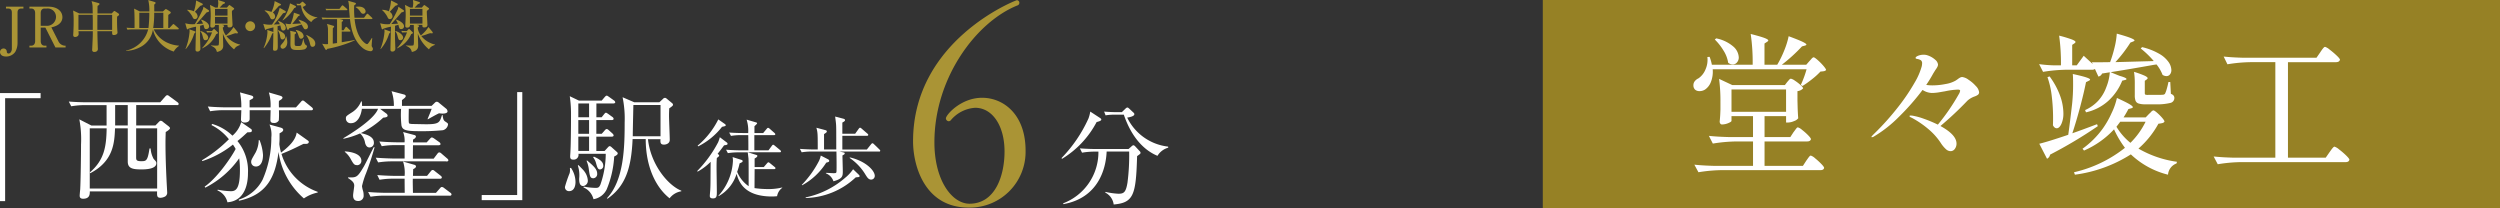 <svg xmlns="http://www.w3.org/2000/svg" width="444" height="37" viewBox="0 0 444 37">
  <rect x="0" y="0" width="444" height="37" fill="#333333" stroke="none"/>
  <g id="apeal-pc" transform="translate(29.485 -20)">
    <g id="グループ_8" data-name="グループ 8" transform="translate(10 3)">
      <g id="グループ_3" data-name="グループ 3" transform="translate(-39.485 7.227)">
        <g id="グループ_5" data-name="グループ 5" transform="translate(-0.57 7.963)">
          <path id="パス_31" data-name="パス 31" d="M4.729,4.026H4.384c-.5,0-.7.251-.7.721V10.13a3.227,3.227,0,0,1-.4,1.587,1.94,1.94,0,0,1-1.625.834c-.872,0-1.085-.477-1.085-.8a.633.633,0,0,1,.652-.627.567.567,0,0,1,.552.6.3.3,0,0,0,.314.295c.345,0,.583-.445.583-.822V4.748c0-.514-.232-.721-.7-.721H1.63V3.7h3.1Z" transform="translate(0 -0.704)" fill="#aa9435"/>
          <path id="パス_32" data-name="パス 32" d="M12.325,3.7c1.411,0,2.434.734,2.434,1.882,0,.753-.533,1.5-1.963,1.788L14.025,9.8a1.365,1.365,0,0,0,1.085.822h.213v.32H13.517L11.735,7.42h-.828V9.81c0,.527.276.815.677.815h.339v.32H8.9v-.32h.339c.4,0,.677-.295.677-.815V4.829c0-.527-.289-.8-.677-.8H8.9V3.7h3.438ZM10.9,7.1h1.035a1.6,1.6,0,0,0,1.687-1.549A1.483,1.483,0,0,0,12,4.026h-.42c-.408,0-.677.295-.677.8V7.1Z" transform="translate(-3.105 -0.704)" fill="#aa9435"/>
          <path id="パス_33" data-name="パス 33" d="M29.08,4.894c-.013.6-.013,1.468.031,2.283,0,.082.044.445.044.514,0,.427-.539.464-.646.464-.326,0-.32-.169-.307-.684H25.586c0,.96.038,1.963.069,2.917.013.188.013.207.013.226,0,.546-.583.546-.615.546a.352.352,0,0,1-.4-.389c0-.05.013-.188.013-.238.044-.972.1-2,.1-2.547V7.472H22.217c.019.176.038.427.038.483,0,.533-.6.546-.621.546-.345,0-.345-.238-.345-.4,0-.088.031-.5.031-.577.044-.841.044-1.386.044-1.756a13.987,13.987,0,0,0-.094-1.963l1.085.514h2.4c-.013-.2-.019-1.079-.031-1.261a3.252,3.252,0,0,0-.182-.922l1.236.339c.094.031.182.069.182.157,0,.151-.263.295-.345.339-.013.22-.019,1.148-.019,1.349h2.534l.339-.364a.243.243,0,0,1,.144-.069c.031,0,.05,0,.151.069l.521.345c.144.1.151.157.151.207,0,.088-.038.169-.358.376Zm-4.316.652c0-.088-.013-.627-.013-.979H22.217V7.234h2.547ZM28.2,4.568h-2.61c-.013.665-.013.872-.013,2.666H28.2V4.568Z" transform="translate(-7.715 -0.123)" fill="#aa9435"/>
          <path id="パス_34" data-name="パス 34" d="M44.731,10.976A5.665,5.665,0,0,1,42.41,9.558a5.183,5.183,0,0,1-1.38-2.509,4.2,4.2,0,0,1-2.39,3.205,5.722,5.722,0,0,1-2.39.6v-.056a5.171,5.171,0,0,0,3.933-3.758H37.6a6.828,6.828,0,0,0-1.1.056l-.163-.358c.47.038.941.056,1.424.056.013-.765.013-2.854-.082-3.45L38.7,3.85H40.39A7.914,7.914,0,0,0,40.2,1.83l1.154.345a.189.189,0,0,1,.151.169c0,.031,0,.069-.1.151a1.178,1.178,0,0,0-.151.157c.013.427.013.841.013,1.2h1.531l.307-.276c.069-.063.144-.151.213-.151a.724.724,0,0,1,.245.107l.489.32c.069.05.144.107.144.188a.249.249,0,0,1-.082.169c-.044.031-.094.069-.358.257,0,.188-.013,2.032-.013,2.327h.207l.552-.577c.069-.082.125-.132.151-.132a.406.406,0,0,1,.194.107l.665.577c.063.05.1.088.1.151,0,.088-.082.107-.151.107H41.174a4.881,4.881,0,0,0,2.258,2.3,5.971,5.971,0,0,0,2.227.6v.05a2.925,2.925,0,0,0-.928.991ZM38.609,4.082v2.71h1.625a23.481,23.481,0,0,0,.151-2.71H38.6Zm4.266,0H41.25a16.319,16.319,0,0,1-.176,2.71h1.8V4.082Z" transform="translate(-13.298 -0.007)" fill="#aa9435"/>
          <path id="パス_35" data-name="パス 35" d="M56.717,6.979c-.207,0-.276-.107-.339-.295a4.883,4.883,0,0,1-.125-.477c-.194.069-.427.132-.6.176,0,.307-.013,1.669-.013,1.932,0,.188.063,1.995.063,2.07a.5.5,0,0,1-.539.583.313.313,0,0,1-.326-.358c0-.646.082-3.482.094-4.059a8.254,8.254,0,0,0-1.368.364c-.031.038-.094.107-.151.107-.094,0-.125-.107-.144-.176l-.257-.91a4.422,4.422,0,0,0,1.706.157,22.959,22.959,0,0,0,1.443-2.679,3.349,3.349,0,0,0,.082-.408l.928.615a.166.166,0,0,1,.069.138c0,.151-.144.176-.439.257-.841.972-.928,1.079-1.819,2.064.408-.013.809-.031,1.2-.082-.05-.107-.307-.558-.358-.652l.044-.05c.539.157,1.38.627,1.38,1.173a.478.478,0,0,1-.521.5Zm-2.114.8a7.5,7.5,0,0,1-1.493,2.748l-.05-.031a10.27,10.27,0,0,0,.728-3.136c0-.063-.031-.289-.031-.339l.96.345c.05.013.125.05.125.119s-.094.157-.232.289Zm1.123-4.956c-.176.157-.872.935-1.01,1.092a1.008,1.008,0,0,1,.489.79.481.481,0,0,1-.458.5c-.289,0-.37-.207-.47-.445A4.247,4.247,0,0,0,53.355,3.6v-.05a3.06,3.06,0,0,1,1.2.27,7.679,7.679,0,0,0,.389-1.926l1.085.546c.069.038.1.069.1.119,0,.157-.125.188-.4.27Zm.9,6.129c-.339,0-.376-.169-.552-.834a1.774,1.774,0,0,0-.389-.765l.031-.038c.42.069,1.368.615,1.368,1.148a.449.449,0,0,1-.458.483Zm1.882-1.079A4.88,4.88,0,0,1,56.021,10.4l-.031-.038a8.2,8.2,0,0,0,1.782-2.8h-.389a3.288,3.288,0,0,0-.458.031L56.749,7.3c.376.019.746.031.815.031h.176L58,7.042a.183.183,0,0,1,.132-.069.2.2,0,0,1,.132.063l.483.477c.044.05.094.1.094.138,0,.088-.276.207-.339.238Zm3.168,2.7a6.426,6.426,0,0,1-1.982-2.817c.013.251.063,2.07.063,2.139,0,.27,0,.922-1.117,1.142-.182-.652-.376-.765-1.06-1.123V9.877c.125,0,.7.038.809.038.132,0,.47,0,.552-.088A3.011,3.011,0,0,0,59,9.036c0-.464,0-2.472-.031-2.8h-.652a.449.449,0,0,1-.489.477c-.263,0-.358-.088-.358-.307,0-.257.069-1.48.069-1.756a12.047,12.047,0,0,0-.132-1.976l.941.483h.439a4.85,4.85,0,0,0,.094-.784c0-.1-.038-.483-.05-.565l1.117.358a.143.143,0,0,1,.113.138c0,.107-.031.132-.339.226-.194.207-.571.6-.59.627h1.286l.263-.307c.05-.056.113-.138.176-.138s.1.038.163.082l.615.445a.136.136,0,0,1,.063.119c0,.056-.031.088-.082.138s-.226.176-.295.238a1.316,1.316,0,0,0-.019.226c0,.2.113,2.252.113,2.258,0,.307-.213.464-.565.464-.257,0-.376-.088-.326-.458h-1.01l.163.05c.163.05.238.056.238.157,0,.132-.163.238-.238.276A2.7,2.7,0,0,0,60.243,8.1a5.913,5.913,0,0,0,1.349-1.487l.734.891a.5.5,0,0,1,.031.119.116.116,0,0,1-.132.119c-.082,0-.207-.019-.32-.031a5.463,5.463,0,0,0-.665.22,5.9,5.9,0,0,1-.928.27,4.3,4.3,0,0,0,2.44,1.524l.013.05c-.652.289-.746.326-1.073.784ZM60.519,3.4H58.3V4.583h2.221Zm0,1.418H58.3V6h2.221Z" transform="translate(-19.544 0)" fill="#aa9435"/>
          <path id="パス_36" data-name="パス 36" d="M70.837,9.584a.872.872,0,1,1,.9-.872A.88.88,0,0,1,70.837,9.584Z" transform="translate(-25.854 -2.247)" fill="#aa9435"/>
          <path id="パス_37" data-name="パス 37" d="M79.021,3.87a.163.163,0,0,1,.082.138c0,.157-.05.169-.483.276-.452.6-.953,1.23-1.656,2,.063-.013.734-.031,1.085-.05a2.267,2.267,0,0,0-.326-.546l.05-.082c.571.27,1.317.6,1.317,1.267a.436.436,0,0,1-.427.477c-.257,0-.345-.169-.42-.458-.019-.069-.094-.389-.113-.458l-.489.138c.013.565.038,3.124.038,3.513,0,.483,0,.853-.533.853-.295,0-.307-.169-.307-.339.038-1.763.05-1.913.05-2.867a.818.818,0,0,1-.213.176,8.667,8.667,0,0,1-1.443,2.559l-.069-.038a7.891,7.891,0,0,0,.677-2.685,4.114,4.114,0,0,0-.031-.5l.953.32a.262.262,0,0,1,.132.082l.013-.866c-.376.107-.9.238-1.217.32-.038.038-.125.132-.182.132s-.094-.069-.113-.138L75.1,6.16a4.167,4.167,0,0,0,1.556.132,8.5,8.5,0,0,0,1.361-2.973l1.01.558Zm-3.632-.1a5.222,5.222,0,0,1,1.173.276,5.98,5.98,0,0,0,.565-1.926l1.022.5c.063.031.094.056.094.119,0,.1-.1.157-.358.226-.238.27-.295.345-1.085,1.2a.8.8,0,0,1,.4.684.473.473,0,0,1-.47.514c-.263,0-.345-.176-.47-.458a2.546,2.546,0,0,0-.91-1.06l.038-.082Zm2.39,3.519c.878.464,1.2.646,1.2,1.129a.474.474,0,0,1-.452.514c-.339,0-.376-.257-.458-.734a1.932,1.932,0,0,0-.376-.853l.082-.056ZM79.19,8.4a3.763,3.763,0,0,1,.176,1.01c0,.884-.571,1.173-.809,1.173a.4.4,0,0,1-.389-.408c0-.157.013-.169.326-.546a2.639,2.639,0,0,0,.634-1.242Zm1.637-5.414a.149.149,0,0,1,.082.138c0,.107-.031.132-.32.257a6.954,6.954,0,0,1-2.014,2.17l-.05-.05a7.761,7.761,0,0,0,1.33-2.986l.972.464Zm.565,2.421c.778.257,1.644.533,1.644,1.292a.414.414,0,0,1-.42.427c-.245,0-.276-.056-.7-.853-.9.32-1.531.508-2.221.684-.019.069-.069.257-.213.257a.181.181,0,0,1-.151-.132l-.295-1a2.176,2.176,0,0,0,.928.107,8.016,8.016,0,0,0,.583-2.014l.96.326a.113.113,0,0,1,.082.107c0,.082-.132.138-.276.2-.427.6-.489.665-1.06,1.368.094,0,1.349-.069,1.575-.082-.063-.107-.408-.546-.47-.646l.031-.05Zm-.6,2.183a.162.162,0,0,1,.132.151c0,.151-.113.22-.245.295V9.673c0,.427.113.427.684.427.314,0,.47-.05.565-.307a3.744,3.744,0,0,0,.245-.953h.063c.031.188.176.922.439,1.092.176.107.194.119.194.2a.672.672,0,0,1-.483.565,5.4,5.4,0,0,1-1.361.107c-1,0-1.1-.364-1.1-1.129,0-.2.019-1.11.019-1.3a5.78,5.78,0,0,0-.063-.979l.91.2Zm.125-.339a2.169,2.169,0,0,1,1,.427,1.067,1.067,0,0,1,.358.665.486.486,0,0,1-.452.458c-.263,0-.314-.119-.521-.734a2.086,2.086,0,0,0-.427-.753l.038-.056Zm.7-4.385c-.038,0-.245,0-.47.019l-.163-.295c.213.019.245.019.6.031l.358-.32s.082-.082.125-.082a.373.373,0,0,1,.163.1l.358.326a.19.19,0,0,1,.082.132c0,.138-.37.295-.565.389a3.383,3.383,0,0,0,2.6,1.844v.063a1.786,1.786,0,0,0-1.073.772,4.051,4.051,0,0,1-1.819-2.973h-.194ZM82.784,8.13c.809.414,1.556.79,1.556,1.549,0,.414-.245.558-.47.558-.345,0-.389-.207-.521-.772A3.673,3.673,0,0,0,82.734,8.2l.05-.063Z" transform="translate(-27.777 -0.116)" fill="#aa9435"/>
          <path id="パス_38" data-name="パス 38" d="M95.531,7.268l.295-.477c.031-.05.082-.138.151-.138a.337.337,0,0,1,.182.107l.489.483s.1.088.1.151c0,.088-.082.107-.163.107H95.192V9.394c.358-.056,1.963-.326,2.29-.408l.013.082a22.013,22.013,0,0,1-4.874,1.506c-.094.157-.1.176-.182.176-.05,0-.113-.013-.182-.138l-.539-.96a2.9,2.9,0,0,0,1.041.069c0-1.775,0-1.807-.013-2.359a3.021,3.021,0,0,0-.182-1.23l1.085.32c.151.038.194.088.194.157,0,.107-.151.22-.226.27-.013.138-.013,1.336-.013,2.766.125-.019.646-.088.759-.107V5.286H92.89a5.286,5.286,0,0,0-1.1.069l-.176-.364c.489.038.972.056,1.462.056h3.557c-.019-.176-.113-1.148-.151-1.825a4.569,4.569,0,0,0-.144-1.192l1.2.345c.113.031.176.107.176.169,0,.088-.031.107-.307.307-.013.2-.019.414-.019.721,0,.684.044,1.192.069,1.468h1.7l.427-.583c.031-.038.094-.132.151-.132a.338.338,0,0,1,.194.107l.615.583c.063.056.1.1.1.151,0,.088-.082.107-.151.107H97.475c.276,2.66,1.2,3.751,1.725,4.178a1.126,1.126,0,0,0,.47.276c.132,0,.182-.082.326-.276.163-.226.408-.6.552-.822l.063.013c-.031.345-.1,1.148-.1,1.3a.535.535,0,0,0,.151.4.537.537,0,0,1,.063.257.391.391,0,0,1-.42.389,2.58,2.58,0,0,1-1.462-.634C97.105,8.88,96.81,6.521,96.653,5.279H94.822l.37.088c.213.05.238.1.238.169,0,.107-.1.169-.238.251v1.48h.326Zm-.746-3.8.389-.508c.094-.119.125-.119.151-.119a.406.406,0,0,1,.194.107l.571.5c.069.056.1.088.1.157,0,.088-.082.1-.151.1h-3.1a3.482,3.482,0,0,0-.47.031l-.163-.295c.42.031.784.031.815.031h1.656Zm2.86-.358a2.982,2.982,0,0,1,.508-.05c1.267,0,1.28.822,1.28.866a.413.413,0,0,1-.427.408c-.257,0-.339-.119-.539-.408a2.373,2.373,0,0,0-.815-.765v-.05Z" transform="translate(-33.931 -0.082)" fill="#aa9435"/>
          <path id="パス_39" data-name="パス 39" d="M111.907,6.979c-.207,0-.276-.107-.339-.295a4.878,4.878,0,0,1-.125-.477c-.194.069-.427.132-.6.176,0,.307-.013,1.669-.013,1.932,0,.188.063,1.995.063,2.07a.5.5,0,0,1-.539.583.313.313,0,0,1-.326-.358c0-.646.082-3.482.094-4.059a8.254,8.254,0,0,0-1.368.364c-.031.038-.094.107-.151.107-.094,0-.125-.107-.144-.176l-.257-.91a4.422,4.422,0,0,0,1.706.157,22.96,22.96,0,0,0,1.443-2.679,3.351,3.351,0,0,0,.082-.408l.928.615a.166.166,0,0,1,.069.138c0,.151-.144.176-.439.257-.841.972-.928,1.079-1.819,2.064.408-.013.809-.031,1.2-.082-.05-.107-.307-.558-.358-.652l.044-.05c.539.157,1.38.627,1.38,1.173a.478.478,0,0,1-.521.5Zm-2.114.8a7.5,7.5,0,0,1-1.493,2.748l-.05-.031a10.27,10.27,0,0,0,.728-3.136c0-.063-.031-.289-.031-.339l.96.345c.05.013.125.05.125.119s-.094.157-.232.289Zm1.123-4.956c-.176.157-.872.935-1.01,1.092a1.008,1.008,0,0,1,.489.79.481.481,0,0,1-.458.5c-.289,0-.37-.207-.47-.445a4.247,4.247,0,0,0-.922-1.161v-.05a3.06,3.06,0,0,1,1.2.27,7.679,7.679,0,0,0,.389-1.926l1.085.546c.069.038.1.069.1.119,0,.157-.125.188-.4.27Zm.9,6.129c-.339,0-.376-.169-.552-.834a1.774,1.774,0,0,0-.389-.765l.031-.038c.42.069,1.368.615,1.368,1.148a.449.449,0,0,1-.458.483ZM113.7,7.876a4.88,4.88,0,0,1-2.484,2.522l-.031-.038a8.2,8.2,0,0,0,1.782-2.8h-.389a3.287,3.287,0,0,0-.458.031l-.176-.295c.376.019.746.031.815.031h.176l.263-.289a.183.183,0,0,1,.132-.069.2.2,0,0,1,.132.063l.483.477c.038.05.094.1.094.138,0,.088-.276.207-.339.238Zm3.168,2.7a6.426,6.426,0,0,1-1.982-2.817c.013.251.063,2.07.063,2.139,0,.27,0,.922-1.117,1.142-.182-.652-.376-.765-1.06-1.123V9.877c.125,0,.7.038.809.038.132,0,.47,0,.552-.088a3.011,3.011,0,0,0,.063-.79c0-.464,0-2.472-.031-2.8h-.652a.449.449,0,0,1-.489.477c-.263,0-.358-.088-.358-.307,0-.257.069-1.48.069-1.756a12.046,12.046,0,0,0-.132-1.976l.941.483h.439a4.849,4.849,0,0,0,.094-.784c0-.1-.044-.483-.05-.565l1.117.358a.143.143,0,0,1,.113.138c0,.107-.031.132-.339.226-.194.207-.571.6-.6.627H115.6l.263-.307c.05-.056.113-.138.176-.138s.1.038.163.082l.615.445a.136.136,0,0,1,.063.119c0,.056-.031.088-.082.138s-.226.176-.295.238a1.317,1.317,0,0,0-.019.226c0,.2.113,2.252.113,2.258,0,.307-.213.464-.565.464-.257,0-.376-.088-.326-.458H114.7l.163.05c.163.05.238.056.238.157,0,.132-.163.238-.238.276a2.7,2.7,0,0,0,.565,1.386,5.912,5.912,0,0,0,1.349-1.487l.734.891a.5.5,0,0,1,.031.119.116.116,0,0,1-.132.119c-.082,0-.207-.019-.32-.031a5.463,5.463,0,0,0-.665.22,5.9,5.9,0,0,1-.928.27,4.3,4.3,0,0,0,2.44,1.524l.013.05c-.652.289-.746.326-1.073.784ZM115.709,3.4h-2.221V4.583h2.221Zm0,1.418h-2.221V6h2.221Z" transform="translate(-40.114 0)" fill="#aa9435"/>
        </g>
        <g id="グループ_6" data-name="グループ 6">
          <path id="パス_40" data-name="パス 40" d="M.91,27.21V45.49H0V26.3H7.21v.91H.91Z" fill="#fff"/>
          <path id="パス_41" data-name="パス 41" d="M31.38,28.43H24.19v3.63H27.6l.61-.63c.13-.13.24-.21.33-.21a.6.6,0,0,1,.41.21l.98.76c.15.13.26.23.26.36,0,.19-.48.51-.76.67-.02.72-.04,1.22-.04,2.02,0,1.81.07,4.55.26,7.89,0,.06.04.76.04.78a.788.788,0,0,1-.33.74,1.867,1.867,0,0,1-.85.25c-.65,0-.63-.38-.61-1.14H15.95c0,.46.02,1.31-1.19,1.31-.59,0-.61-.36-.61-.57,0-.06.06-.86.09-1.03.09-1.5.15-6.31.15-8.01a19.291,19.291,0,0,0-.3-4.49l2.15,1.1h2.69V28.44H15.19a14.573,14.573,0,0,0-2.54.21l-.43-.84c1.11.08,2.22.13,3.32.13H28.45l.87-.99c.15-.17.26-.27.39-.27s.24.08.43.23l1.35.99c.15.11.24.21.24.34,0,.17-.15.21-.35.21ZM27.9,32.56H24.18v5.12c0,.46,0,.72.89.72s1.15-.02,1.48-2.26h.2A4.537,4.537,0,0,0,27.29,38c.39.42.48.51.48.76,0,1.1-2.09,1.1-2.69,1.1-1.5,0-2.39-.17-2.39-1.39v-5.9H20.43c-.11,2.51-.24,5.8-4.41,7.97l-.06-.15c2.52-2.17,2.93-4.49,2.98-7.82h-3V43.26H27.91V32.57Zm-5.21-4.13H20.45v3.63h2.24Z" fill="#fff"/>
          <path id="パス_42" data-name="パス 42" d="M43.95,33.26c-.67.63-1.13,1.05-1.78,1.56a8.359,8.359,0,0,1,1.87,5.71c0,1.54-.35,4.91-3.65,5.17a2.969,2.969,0,0,0-1.78-2.11l.06-.13a13.455,13.455,0,0,0,2.33.27c.85,0,1.61-.34,1.61-3.71a14.469,14.469,0,0,0-.13-2.13,16.462,16.462,0,0,1-6.02,5.21l-.11-.19c2.17-1.48,4.69-5.12,5.5-6.68a7.644,7.644,0,0,0-.48-.78,17.114,17.114,0,0,1-5.43,2.93l-.07-.15a23.615,23.615,0,0,0,4.78-3.73,9.229,9.229,0,0,0-3.09-2.51l.11-.21a8.638,8.638,0,0,1,3.61,2.09,5.02,5.02,0,0,0,1.56-2.4l1.59,1.1c.24.17.3.21.3.38,0,.32-.22.32-.78.32Zm11.3-3.9H49.54a15.751,15.751,0,0,1-.02,1.79.907.907,0,0,1-.89.46c-.37,0-.61-.1-.61-.55,0-.27.04-1.46.04-1.71H44.34v1.54c0,.44-.41.65-.89.65-.43,0-.65-.23-.65-.51s.06-1.46.06-1.69H39.88a15.712,15.712,0,0,0-2.56.19l-.41-.84c1.48.13,3.02.15,3.32.15h2.63a12.135,12.135,0,0,0-.24-2.66l1.93.53c.35.11.43.19.43.36s-.07.21-.65.51v1.27h3.72a7.907,7.907,0,0,0-.3-2.66l1.96.57c.35.11.46.21.46.34,0,.23-.3.4-.63.59a11.115,11.115,0,0,0,0,1.16h3.02l.87-.97c.15-.19.24-.25.35-.25s.22.06.41.23l1.17.95c.15.13.22.23.22.32,0,.21-.2.23-.33.23ZM53.97,45.01a13.328,13.328,0,0,1-4.5-8.25c-.59,4.58-2.17,7.63-7.04,8.67l-.02-.21a7.156,7.156,0,0,0,4.22-3.52,18.606,18.606,0,0,0,1.56-7.53,4.553,4.553,0,0,0-.33-2.28l1.85.51c.26.06.59.17.59.44,0,.25-.28.42-.65.61v1.08c0,.23-.04.65-.04.89a11.169,11.169,0,0,0,.3,1.46c1.39-1.05,2.59-2.21,2.78-3.56l1.93,1.37c.17.13.22.17.22.29,0,.17-.13.34-.46.34H53.9c-2.17,1.08-2.43,1.18-3.91,1.79a10.3,10.3,0,0,0,6.43,6.73v.13a6.754,6.754,0,0,0-2.46,1.05Zm-8.56-5.67a.792.792,0,0,1-.8-.82c0-.32.09-.46.8-1.69a5.066,5.066,0,0,0,.54-2.17h.15a8.5,8.5,0,0,1,.61,2.64c0,.53-.09,2.05-1.3,2.05Z" fill="#fff"/>
          <path id="パス_43" data-name="パス 43" d="M78.65,32.9a37.5,37.5,0,0,1-4.24.17c-2.52,0-2.93-.27-3.11-1.01a16.979,16.979,0,0,1-.07-2.95H67.51l1.09.82a.541.541,0,0,1,.24.36c0,.19-.09.32-.78.38a16.174,16.174,0,0,1-3.98,2.74c1.11.25,2.32.65,2.32,1.69a.784.784,0,0,1-.78.86c-.43,0-.65-.34-.78-.8a2.9,2.9,0,0,0-.87-1.67l.02-.04a14.579,14.579,0,0,1-3,.97v-.11c.96-.57,5.48-3.29,6.15-5.21H64.27c-.22,1.62-.98,2.55-1.91,2.55a.826.826,0,0,1-.93-.82c0-.42.04-.44,1.2-1.18a4.092,4.092,0,0,0,1.5-1.86h.13c.02.27.04.51.04.8h5.65a7.561,7.561,0,0,0-.41-2.62l2.24.59c.09.02.28.13.28.27s-.06.27-.67.72v1.03h5.26l.57-.55a.518.518,0,0,1,.37-.19.619.619,0,0,1,.35.17l1.28,1.05a.654.654,0,0,1,.26.51c0,.25-.46.49-1.5.32-.39.17-1.56.82-2,1.08l-.04-.06c.22-.55.59-1.39.72-1.81H72.6c0,.21-.02,1.24-.02,1.48,0,.8,0,1.05.13,1.14a2.461,2.461,0,0,0,.67.08c.33,0,1.93.04,2.3.04,2.33,0,2.41-.32,2.82-1.64h.09c.13.7.15.95.52,1.18.41.27.46.32.46.51a1.22,1.22,0,0,1-.91,1.01ZM63.4,39.1c-.48,0-.61-.21-1.04-.95a4.258,4.258,0,0,0-1.13-1.41l.02-.08c.8.04,2.93.32,2.93,1.67a.754.754,0,0,1-.78.78Zm1.56,1.56a14.718,14.718,0,0,0-.67,2.17,4.967,4.967,0,0,0,.2.89,2.584,2.584,0,0,1,.09.72.924.924,0,0,1-.98,1.03c-.87,0-.89-.72-.89-1.01,0-.27.2-1.46.2-1.71,0-.51-.28-.82-1.09-1.35v-.13c1.5.06,1.65.02,2.82-1.96.3-.53,1.48-2.93,1.74-3.4h.15a49.837,49.837,0,0,1-1.56,4.74Zm14.88,3.86H68.37a15.808,15.808,0,0,0-2.56.19l-.43-.84c1.46.13,2.96.15,3.35.15h3.15c-.02-1.81-.02-2.02-.02-2.51H69.97a13.73,13.73,0,0,0-2.56.19L67,40.86c1.48.13,3.02.15,3.32.15h1.54a6.4,6.4,0,0,0-.28-2.55l2.04.59a.321.321,0,0,1,.26.3c0,.15-.22.34-.5.46-.02.46-.02.72-.04,1.2h2.5l.65-.8c.15-.19.24-.25.35-.25.13,0,.22.06.39.21l1.02.8a.444.444,0,0,1,.22.32c0,.13-.11.23-.33.23H73.32c-.02.42-.02.51.02,2.51h4.08l.72-.82c.11-.13.2-.23.35-.23a.771.771,0,0,1,.39.19l1.09.82a.4.4,0,0,1,.22.32c0,.13-.13.23-.33.23Zm-.56-6.09H69.72a15.941,15.941,0,0,0-2.56.19l-.43-.84c1.46.11,2.96.15,3.35.15h1.78V35.55h-1.5a13.73,13.73,0,0,0-2.56.19l-.43-.84c1.5.13,3.02.15,3.35.15h1.13a4.16,4.16,0,0,0-.26-1.83l2.06.55c.06.02.22.11.22.23,0,.21-.22.4-.52.57v.49h2.43l.59-.65c.13-.15.24-.23.35-.23a1.327,1.327,0,0,1,.41.21l.89.63a.479.479,0,0,1,.22.34c0,.11-.13.21-.35.21H73.35c-.02.86-.02,1.01-.02,2.38h3.69l.65-.86c.13-.17.22-.25.35-.25a.632.632,0,0,1,.39.21l1,.86c.13.11.22.21.22.34s-.17.21-.33.21Z" fill="#fff"/>
          <path id="パス_44" data-name="パス 44" d="M85.55,45.32v-.91h6.3V26.13h.91V45.32H85.55Z" fill="#fff"/>
          <path id="パス_45" data-name="パス 45" d="M101.06,43.72a.7.7,0,0,1-.72-.78,21.544,21.544,0,0,1,.83-2.42,2.4,2.4,0,0,0,.04-.91l.2-.02a4.548,4.548,0,0,1,.8,2.51C102.21,42.67,102.04,43.72,101.06,43.72Zm8.02-6.14a17.694,17.694,0,0,1-1.33,5.82,3.143,3.143,0,0,1-2.35,1.75,3.034,3.034,0,0,0-1.78-2.09l.04-.15a12,12,0,0,0,2.11.23c.43,0,.61-.04.85-.55a16.765,16.765,0,0,0,.96-5.5h-4.85a.855.855,0,0,1-.93,1.03c-.43,0-.54-.21-.54-.57,0-.13.04-.63.04-.74.09-1.33.11-5,.11-6.45a21.557,21.557,0,0,0-.22-3.5l1.63.78h4.04l.52-.61c.15-.17.26-.27.37-.27.13,0,.24.11.43.23l.85.61a.524.524,0,0,1,.24.34c0,.15-.2.21-.35.21h-3V30.6h.93l.41-.51c.17-.21.24-.3.35-.3s.24.11.43.23l.7.51a.468.468,0,0,1,.24.34c0,.19-.2.23-.35.23h-2.72v2.43h.96l.52-.59c.15-.17.24-.25.35-.25.13,0,.22.06.39.21l.65.59a.516.516,0,0,1,.2.34c0,.13-.13.21-.33.21h-2.74v2.55h1.46l.56-.61c.13-.15.24-.25.35-.25s.24.08.43.27l.85.76a.375.375,0,0,1,.15.27c0,.25-.5.48-.65.55Zm-5.5,5.23c-.72,0-.72-.89-.72-1.33a5.523,5.523,0,0,0-.24-2.32l.13-.06c.15.17.93.93,1.04,1.12a3,3,0,0,1,.61,1.62.933.933,0,0,1-.83.97Zm1.04-14.66h-1.91V30.6h1.91Zm0,2.95h-1.91v2.43h1.91Zm0,2.93h-1.91v2.55h1.91Zm.76,7.4c-.57,0-.63-.36-.8-1.56a5.443,5.443,0,0,0-.41-1.54l.09-.06c1.15.97,1.8,1.54,1.8,2.36a.738.738,0,0,1-.67.8Zm1.22-1.56c-.43,0-.52-.34-.76-1.18a2.59,2.59,0,0,0-.5-.97l.13-.13c1.02.46,1.67.91,1.67,1.6a.605.605,0,0,1-.54.67Zm14.38,3.88a3.24,3.24,0,0,0-2.06,1.24c-2.43-1.92-4.24-5.55-4.24-10.52h-2.33c-.22,5.19-1.28,8.37-4.45,10.59l-.11-.08c3.04-3.21,3.15-9.09,3.15-13.47a18.673,18.673,0,0,0-.37-4.47l2.06.89h4.48l.63-.59a.514.514,0,0,1,.35-.19c.11,0,.2.04.37.19l.87.72a.444.444,0,0,1,.2.34c0,.15-.41.44-.67.61-.02.36-.04.76-.04,1.33,0,.67.13,3.63.13,4.28s-.67.84-1.02.84c-.7,0-.65-.46-.63-.97h-2.22c.5,4.6,3.63,8.25,5.93,9.15l-.02.13Zm-3.67-15.33h-4.82c-.02.8-.11,4.68-.11,5.55h4.93V28.42Z" fill="#fff"/>
          <path id="パス_46" data-name="パス 46" d="M123.84,40.13a21.484,21.484,0,0,0,3.7-5.09,5.91,5.91,0,0,0,.3-.9l1.28.97a.252.252,0,0,1,.09.2c0,.21-.25.21-.62.28-.25.35-.57.78-1.14,1.5.19.15.27.2.27.31,0,.09-.06.18-.41.43-.05.66-.05,1.26-.05,1.73,0,.66.05,3.62.05,4.22,0,.8,0,1.23-.7,1.23-.28,0-.55-.09-.55-.43,0-.2.09-1.07.09-1.24.05-.94.03-1.33.06-4.83a9.839,9.839,0,0,1-2.32,1.75l-.06-.11Zm.06-4.49a14.5,14.5,0,0,0,3.67-4.66l1.19.83s.13.11.13.18c0,.17-.06.18-.66.31a12.409,12.409,0,0,1-4.24,3.47l-.08-.12Zm12.6.81.57-.77c.13-.18.19-.2.24-.2.09,0,.16.06.3.17l.93.77c.09.08.16.14.16.23,0,.15-.13.17-.24.17h-5.63l1.47.46c.1.03.21.08.21.18,0,.2-.38.41-.49.46v1.52h1.63l.57-.66c.13-.14.16-.18.25-.18s.13.03.3.17l.79.64c.08.06.16.12.16.23,0,.14-.13.17-.24.17h-3.46c0,.21-.02,3.3-.02,3.37a16.581,16.581,0,0,0,2.36.17,10.081,10.081,0,0,0,2.55-.28l.02.06a2.285,2.285,0,0,0-.92,1.49c-.25.02-.52.05-.9.05-5.09,0-5.93-2.78-6.29-4.03a6.82,6.82,0,0,1-3.18,3.96l-.05-.06a9.9,9.9,0,0,0,2.58-6.18,3.243,3.243,0,0,0-.06-.69l1.61.51a.208.208,0,0,1,.17.21.214.214,0,0,1-.08.17,4.929,4.929,0,0,1-.46.23,10.5,10.5,0,0,1-.43,1.5,5.7,5.7,0,0,0,2.04,2.55c0-4.03,0-4.29-.03-4.92-.02-.18-.11-.94-.13-1.09h-1.66a12.047,12.047,0,0,0-1.87.14l-.32-.61c1.09.09,2.21.11,2.43.11h1.53c0-.9,0-1.87-.02-2.7h-1.22a10.686,10.686,0,0,0-1.85.14l-.32-.6c.98.08,1.96.09,2.43.09h.95a6.654,6.654,0,0,0-.28-2.38l1.64.48c.13.03.22.08.22.18s-.4.44-.47.51V33.4h1.55l.62-.74c.09-.11.14-.18.25-.18s.16.05.28.15l.84.74c.08.08.16.14.16.25,0,.14-.14.15-.24.15h-3.48v2.7h2.5Z" fill="#fff"/>
          <path id="パス_47" data-name="パス 47" d="M156.12,36.68h-7.05l.55.12c.33.08.4.08.4.21s-.05.18-.4.37c0,.43.06,2.36.06,2.75,0,.92,0,1.38-1.66,1.84a2.265,2.265,0,0,0-1.34-1.41v-.09c.21,0,1.12.06,1.31.06.57,0,.57-.02.58-.57.02-.72,0-2.47-.02-3.28h-4.3a12.047,12.047,0,0,0-1.87.14l-.32-.61c1.07.09,2.2.11,2.43.11h.74c0-2.71,0-3.01-.24-3.86l1.55.41c.24.06.3.12.3.26,0,.12-.05.17-.49.46v2.73h2.17c0-3.45,0-3.83-.03-4.35-.02-.34-.06-.69-.17-1.5l1.45.38c.17.05.3.09.3.26,0,.11,0,.17-.47.43v1.98h2.28l.62-.87c.06-.08.16-.2.25-.2a.571.571,0,0,1,.28.17l1.01.87c.1.09.16.14.16.23,0,.15-.13.17-.24.17H149.6v2.44h4.35l.74-.92c.09-.12.19-.2.25-.2a.5.5,0,0,1,.28.17l.95.92c.11.11.16.17.16.23,0,.15-.13.17-.24.17Zm-8.98,1.86a3.482,3.482,0,0,1-.4.12,11.712,11.712,0,0,1-4.28,4.02l-.06-.08a17.91,17.91,0,0,0,3.07-4.28,4.731,4.731,0,0,0,.3-.92l1.23.63c.14.08.27.14.27.32a.192.192,0,0,1-.13.18Zm4.84,2.73a13.409,13.409,0,0,1-8.88,3.67l-.02-.11a15.49,15.49,0,0,0,7.02-3.48,7.18,7.18,0,0,0,1.41-1.52l.96.92c.13.12.19.2.19.29,0,.18-.06.18-.68.23Zm2.75.4c-.46,0-.68-.34-.98-.81a9.4,9.4,0,0,0-2.86-3.04l.06-.09c2.83.66,4.41,2.35,4.41,3.28a.652.652,0,0,1-.63.66Z" fill="#fff"/>
          <path id="パス_48" data-name="パス 48" d="M194.76,31.45a16.734,16.734,0,0,1-6.14,6.53l-.1-.13a24.7,24.7,0,0,0,4.79-7.03,6.067,6.067,0,0,0,.32-1.23l1.7,1.11c.1.06.26.17.26.31,0,.23-.52.36-.83.44Zm7.19,6.01c-.2,6.92-.59,8.32-4.16,8.63a2.754,2.754,0,0,0-1.49-2.11l.02-.13a12.952,12.952,0,0,0,2.3.33c.95,0,1.33-.21,1.62-1.96a37.524,37.524,0,0,0,.3-5.53h-4c-.12,3.02-1.45,8.22-7.68,9.34l-.04-.15a9.714,9.714,0,0,0,6.26-9.18h-.57a13.131,13.131,0,0,0-2.34.19l-.38-.77c1.23.1,2.44.12,3.03.12h5.6l.53-.46a.572.572,0,0,1,.36-.21c.1,0,.2.1.28.17l.79.85a.506.506,0,0,1,.18.31c0,.17-.06.21-.61.6Zm3.6-.02c-2.12-.88-4.48-2.96-5.96-7.3h-1.58a9.033,9.033,0,0,0-1.66.12l-.26-.67c.89.08,1.76.1,2.16.1h.99l.63-.61c.18-.17.26-.21.36-.21.12,0,.2.1.34.21l.73.69a.338.338,0,0,1,.16.29c0,.38-.91.54-1.27.6a9.226,9.226,0,0,0,7.27,5.15l.02.19a3.251,3.251,0,0,0-1.92,1.46Z" fill="#fff"/>
          <path id="パス_49" data-name="パス 49" d="M172.026,42.48c-7.79,0-9.866-7.4-9.866-11.779,0-17.97,18.249-25.033,18.428-25.051a.446.446,0,0,1,.449.458.482.482,0,0,1-.359.476c-7.242,2.9-14.727,12.786-14.727,24.3,0,6.829,3.163,10.908,6.227,10.908,4.591,0,6.227-5,6.227-9.282,0-4.564-2.147-7.754-5.22-7.754a6.165,6.165,0,0,0-4.34,2.228.507.507,0,0,1-.341.162.53.53,0,0,1-.512-.512c0-.611,2.66-3.657,6.433-3.657s7.718,2.938,7.718,9.389A9.9,9.9,0,0,1,172.035,42.48Z" transform="translate(0 4.16)" fill="#aa9435"/>
        </g>
      </g>
      <g id="グループ_7" data-name="グループ 7" transform="translate(-17)">
        <path id="パス_53" data-name="パス 53" d="M0,0H170V37H0Z" transform="translate(251.515 17)" fill="#968125"/>
        <path id="パス_52" data-name="パス 52" d="M22.532-18.9q.108-.108.35-.39t.4-.283q.162,0,.714.485a10.138,10.138,0,0,1,1.023,1.037q.471.552.471.741a.7.7,0,0,1-.364.2,5.221,5.221,0,0,1-.633.067,12.791,12.791,0,0,1-1.481,1.346,18.218,18.218,0,0,1-1.7,1.212L21-14.67a17.644,17.644,0,0,0,1.023-2.774H5.352a4.942,4.942,0,0,1-.323,2.262,2.839,2.839,0,0,1-1.05,1.346,1.791,1.791,0,0,1-.969.269,1.153,1.153,0,0,1-.781-.256,1.031,1.031,0,0,1-.3-.821,1.088,1.088,0,0,1,.242-.687,1.733,1.733,0,0,1,.646-.5,3.492,3.492,0,0,0,1.239-1.548,4.184,4.184,0,0,0,.35-2.248l.4-.027a8.224,8.224,0,0,1,.4,1.4h7.244a34.477,34.477,0,0,0-.35-5.466q1.777.458,2.45.714t.673.444q0,.108-.215.242l-.458.3v3.77h2.262A18.158,18.158,0,0,0,18.062-20.8a14.27,14.27,0,0,0,.781-2.518q1.75.646,2.45.983t.7.5q0,.108-.269.188l-.512.135a29.028,29.028,0,0,1-3.581,3.258h4.335ZM5.971-22.937a6.592,6.592,0,0,1,3.043,1.454,2.707,2.707,0,0,1,.969,1.912,1.343,1.343,0,0,1-.31.9.969.969,0,0,1-.767.364,1.284,1.284,0,0,1-.808-.3,5.6,5.6,0,0,0-.821-2.154,9.794,9.794,0,0,0-1.548-1.966ZM19.7-6.269q.108-.135.283-.377t.283-.364a.3.3,0,0,1,.215-.121,2.01,2.01,0,0,1,.741.444A9.987,9.987,0,0,1,22.3-5.73q.5.512.5.7-.108.4-.673.4H14.561V-.291h6.813l.592-.916q.081-.108.269-.377a4.453,4.453,0,0,1,.31-.4.33.33,0,0,1,.229-.135,2.059,2.059,0,0,1,.754.471,11.762,11.762,0,0,1,1.1,1q.512.525.512.714-.081.4-.646.4H6.86A27.286,27.286,0,0,0,2.821.84L2.094-.506q1.481.162,3.581.215h6.84V-4.626h-3.1a27.286,27.286,0,0,0-4.039.377l-.7-1.373q1.481.162,3.581.215h4.255V-9.123H8.691v.835q0,.162-.565.4a2.851,2.851,0,0,1-1.131.242A.338.338,0,0,1,6.7-7.8a.664.664,0,0,1-.108-.377q.081-.754.108-1.427l.027-.673v-1.346a29.735,29.735,0,0,0-.242-4.12l2.343,1.1H18.17l.431-.565q.081-.081.283-.323t.364-.242a1.931,1.931,0,0,1,.7.35,7.718,7.718,0,0,1,1,.767q.458.417.458.606a1.591,1.591,0,0,1-1,.485v1.67l.027,1.023q.027,1.1.108,2.127a1.537,1.537,0,0,1-.741.5,2.8,2.8,0,0,1-1.064.256h-.35V-9.123H14.561v3.716h4.578Zm-1.319-7.594H8.691V-9.9h9.694Zm31.29-2.208a2.4,2.4,0,0,1,1.118.485A6.334,6.334,0,0,1,52.1-14.455a1.837,1.837,0,0,1,.565,1.077.553.553,0,0,1-.2.458,2.354,2.354,0,0,1-.66.323,3.825,3.825,0,0,0-1.212.727,59.876,59.876,0,0,1-4.793,4.5q2.854,1.562,2.854,3.124a1.551,1.551,0,0,1-.3.942.923.923,0,0,1-.781.4,1.239,1.239,0,0,1-.781-.337,5.377,5.377,0,0,1-.916-1.091,11.286,11.286,0,0,0-2.141-2.424,16.667,16.667,0,0,0-3.029-2.073q-.4-.162-.4-.3,0-.108.215-.108l.3.027a11.639,11.639,0,0,1,2.033.552A22.4,22.4,0,0,1,45.34-7.615a36.659,36.659,0,0,0,3.689-5.359,1.828,1.828,0,0,0,.269-.646q0-.215-.4-.215a12.571,12.571,0,0,0-2.289.3q-.189.027-.956.162a8.1,8.1,0,0,1-1.387.135,3.217,3.217,0,0,1-1.643-.539,41.683,41.683,0,0,1-4.187,4.766A22.325,22.325,0,0,1,34-5.515a.741.741,0,0,1-.377.135q-.081,0-.081-.054,0-.081.377-.458A47.369,47.369,0,0,0,38.3-10.766a35.012,35.012,0,0,0,2.922-4.322,11.794,11.794,0,0,0,1.266-2.922,3.232,3.232,0,0,0,.054-.458.659.659,0,0,0-.215-.579,1.723,1.723,0,0,0-.646-.229.875.875,0,0,1-.215-.067.129.129,0,0,1-.081-.121q0-.188.431-.377a2.54,2.54,0,0,1,1.023-.188,1.962,1.962,0,0,1,.673.108,3.822,3.822,0,0,1,1.373.794,1.29,1.29,0,0,1,.485.848.987.987,0,0,1-.135.444,3.363,3.363,0,0,1-.323.5l-.4.646a22.7,22.7,0,0,1-1.239,2.02,6.959,6.959,0,0,0,1.131.081,11.815,11.815,0,0,0,2.316-.242,5.27,5.27,0,0,0,1.75-.592q.215-.135.471-.323A2.176,2.176,0,0,1,49.352-16,.834.834,0,0,1,49.675-16.071Zm18.392-1.293a27.285,27.285,0,0,0-4.039.377l-.7-1.373a23.7,23.7,0,0,0,2.639.215h1.239a35.69,35.69,0,0,0-.323-5.278,21.723,21.723,0,0,1,2.275.687q.633.256.633.444,0,.108-.188.242l-.4.269v3.635h.808l1.239-1.7,1.616,1.481-.162-.323q1.885,0,3.231-.027a21.826,21.826,0,0,0,.794-2.612,13.678,13.678,0,0,0,.39-2.45q3.151.862,3.151,1.212,0,.081-.242.188l-.485.188a24.087,24.087,0,0,1-2.666,3.474l6.813-.188a15.726,15.726,0,0,0-2.316-2.235l.242-.242a11.155,11.155,0,0,1,3,1.158A5.156,5.156,0,0,1,86.3-18.75a2.632,2.632,0,0,1,.512,1.441,1.207,1.207,0,0,1-.242.767.779.779,0,0,1-.646.31,1.392,1.392,0,0,1-.673-.215,6.953,6.953,0,0,0-1.077-1.858l-.539.081q-3.878.7-7.621,1.293l1.589.646q1.239.35,1.239.565,0,.135-.3.188l-.458.108a9.764,9.764,0,0,1-2.45,3.568A8.73,8.73,0,0,1,71.649-9.8l-.162-.4a7.213,7.213,0,0,0,2.343-1.67,7.2,7.2,0,0,0,1.427-2.4,8.658,8.658,0,0,0,.619-2.639L74.5-16.69a.863.863,0,0,1-.646.539L73.238-17.5a.814.814,0,0,1-.485.135Zm18.553,2.181.108,2.1a1.1,1.1,0,0,1,.485.31.708.708,0,0,1,.135.444.892.892,0,0,1-.727.862,10.045,10.045,0,0,1-2.72.242H82.2a3.716,3.716,0,0,1-1.225-.148.856.856,0,0,1-.525-.485,2.769,2.769,0,0,1-.135-.983v-1.993a13.37,13.37,0,0,0-.135-2.154,15.72,15.72,0,0,1,1.9.687q.525.256.525.444,0,.054-.162.215l-.35.242v2.181q0,.215.094.269a1.327,1.327,0,0,0,.5.054h1.346q1.023,0,1.239-.027a.548.548,0,0,0,.4-.162,4.562,4.562,0,0,0,.31-.835q.175-.592.31-1.266ZM73.749-7.346a79.387,79.387,0,0,1-8.482,5.062.971.971,0,0,1-.539.727L63.355-4.222q1.481-.35,5.143-1.589.242-1.643.673-5.359a32.423,32.423,0,0,0,.188-3.716q0-1.212-.054-1.723,1.723.377,2.4.606t.673.39q0,.108-.242.215l-.485.242q-.377,1.912-1.037,4.389T69.225-6.08q1.7-.592,4.389-1.616Zm-7.3.377q-.4,0-.673-.539.027-.377.027-1.346a32.155,32.155,0,0,0-.229-3.77,15.27,15.27,0,0,0-.767-3.42l.377-.135a13.391,13.391,0,0,1,1.872,3.447,9.433,9.433,0,0,1,.579,3.07,4.474,4.474,0,0,1-.364,1.939Q66.909-6.969,66.452-6.969ZM80.966-3.361a18.613,18.613,0,0,0,6.84,2.343l-.081.3a2.309,2.309,0,0,0-1.508,1.993,14.71,14.71,0,0,1-6.6-3.608,24.521,24.521,0,0,1-9.936,3.608L69.521.84A22.631,22.631,0,0,0,78.569-3.5,16.813,16.813,0,0,1,76.63-6.78,15.861,15.861,0,0,1,71.3-3.01l-.269-.323a15.861,15.861,0,0,0,3.635-3.635,16.079,16.079,0,0,0,1.521-2.679,12.4,12.4,0,0,0,.956-2.706q1.589.727,2.208,1.091t.619.552q0,.108-.269.188l-.512.135q-.431.808-.862,1.481h3.931l.592-.619a4.183,4.183,0,0,0,.377-.364.654.654,0,0,1,.4-.256q.162,0,.646.417a8.561,8.561,0,0,1,.9.9q.417.485.417.673a.551.551,0,0,1-.35.256,4.989,4.989,0,0,1-.727.121A16.181,16.181,0,0,1,80.966-3.361ZM79.539-4.384a13.633,13.633,0,0,0,2.693-3.743h-4.5l-.673.889A10.844,10.844,0,0,0,79.539-4.384ZM113.253-20.46q.081-.135.283-.417a3.474,3.474,0,0,1,.337-.417.372.372,0,0,1,.242-.135,2.431,2.431,0,0,1,.821.5,14.142,14.142,0,0,1,1.239,1.05q.579.552.579.741-.108.431-.727.431h-8.509V-1.745h6.705l.673-.969.3-.417a3.974,3.974,0,0,1,.323-.4q.162-.175.269-.175a2.431,2.431,0,0,1,.821.5,12.864,12.864,0,0,1,1.239,1.064q.579.565.579.754-.081.431-.673.431H99.088a27.286,27.286,0,0,0-4.039.377L94.322-1.96Q95.8-1.8,97.9-1.745h7.378V-18.71h-4.47a27.286,27.286,0,0,0-4.039.377L96.1-19.706q1.481.162,3.581.215h12.9Z" transform="translate(276.338 46.75)" fill="#fff"/>
      </g>
    </g>
  </g>
</svg>
